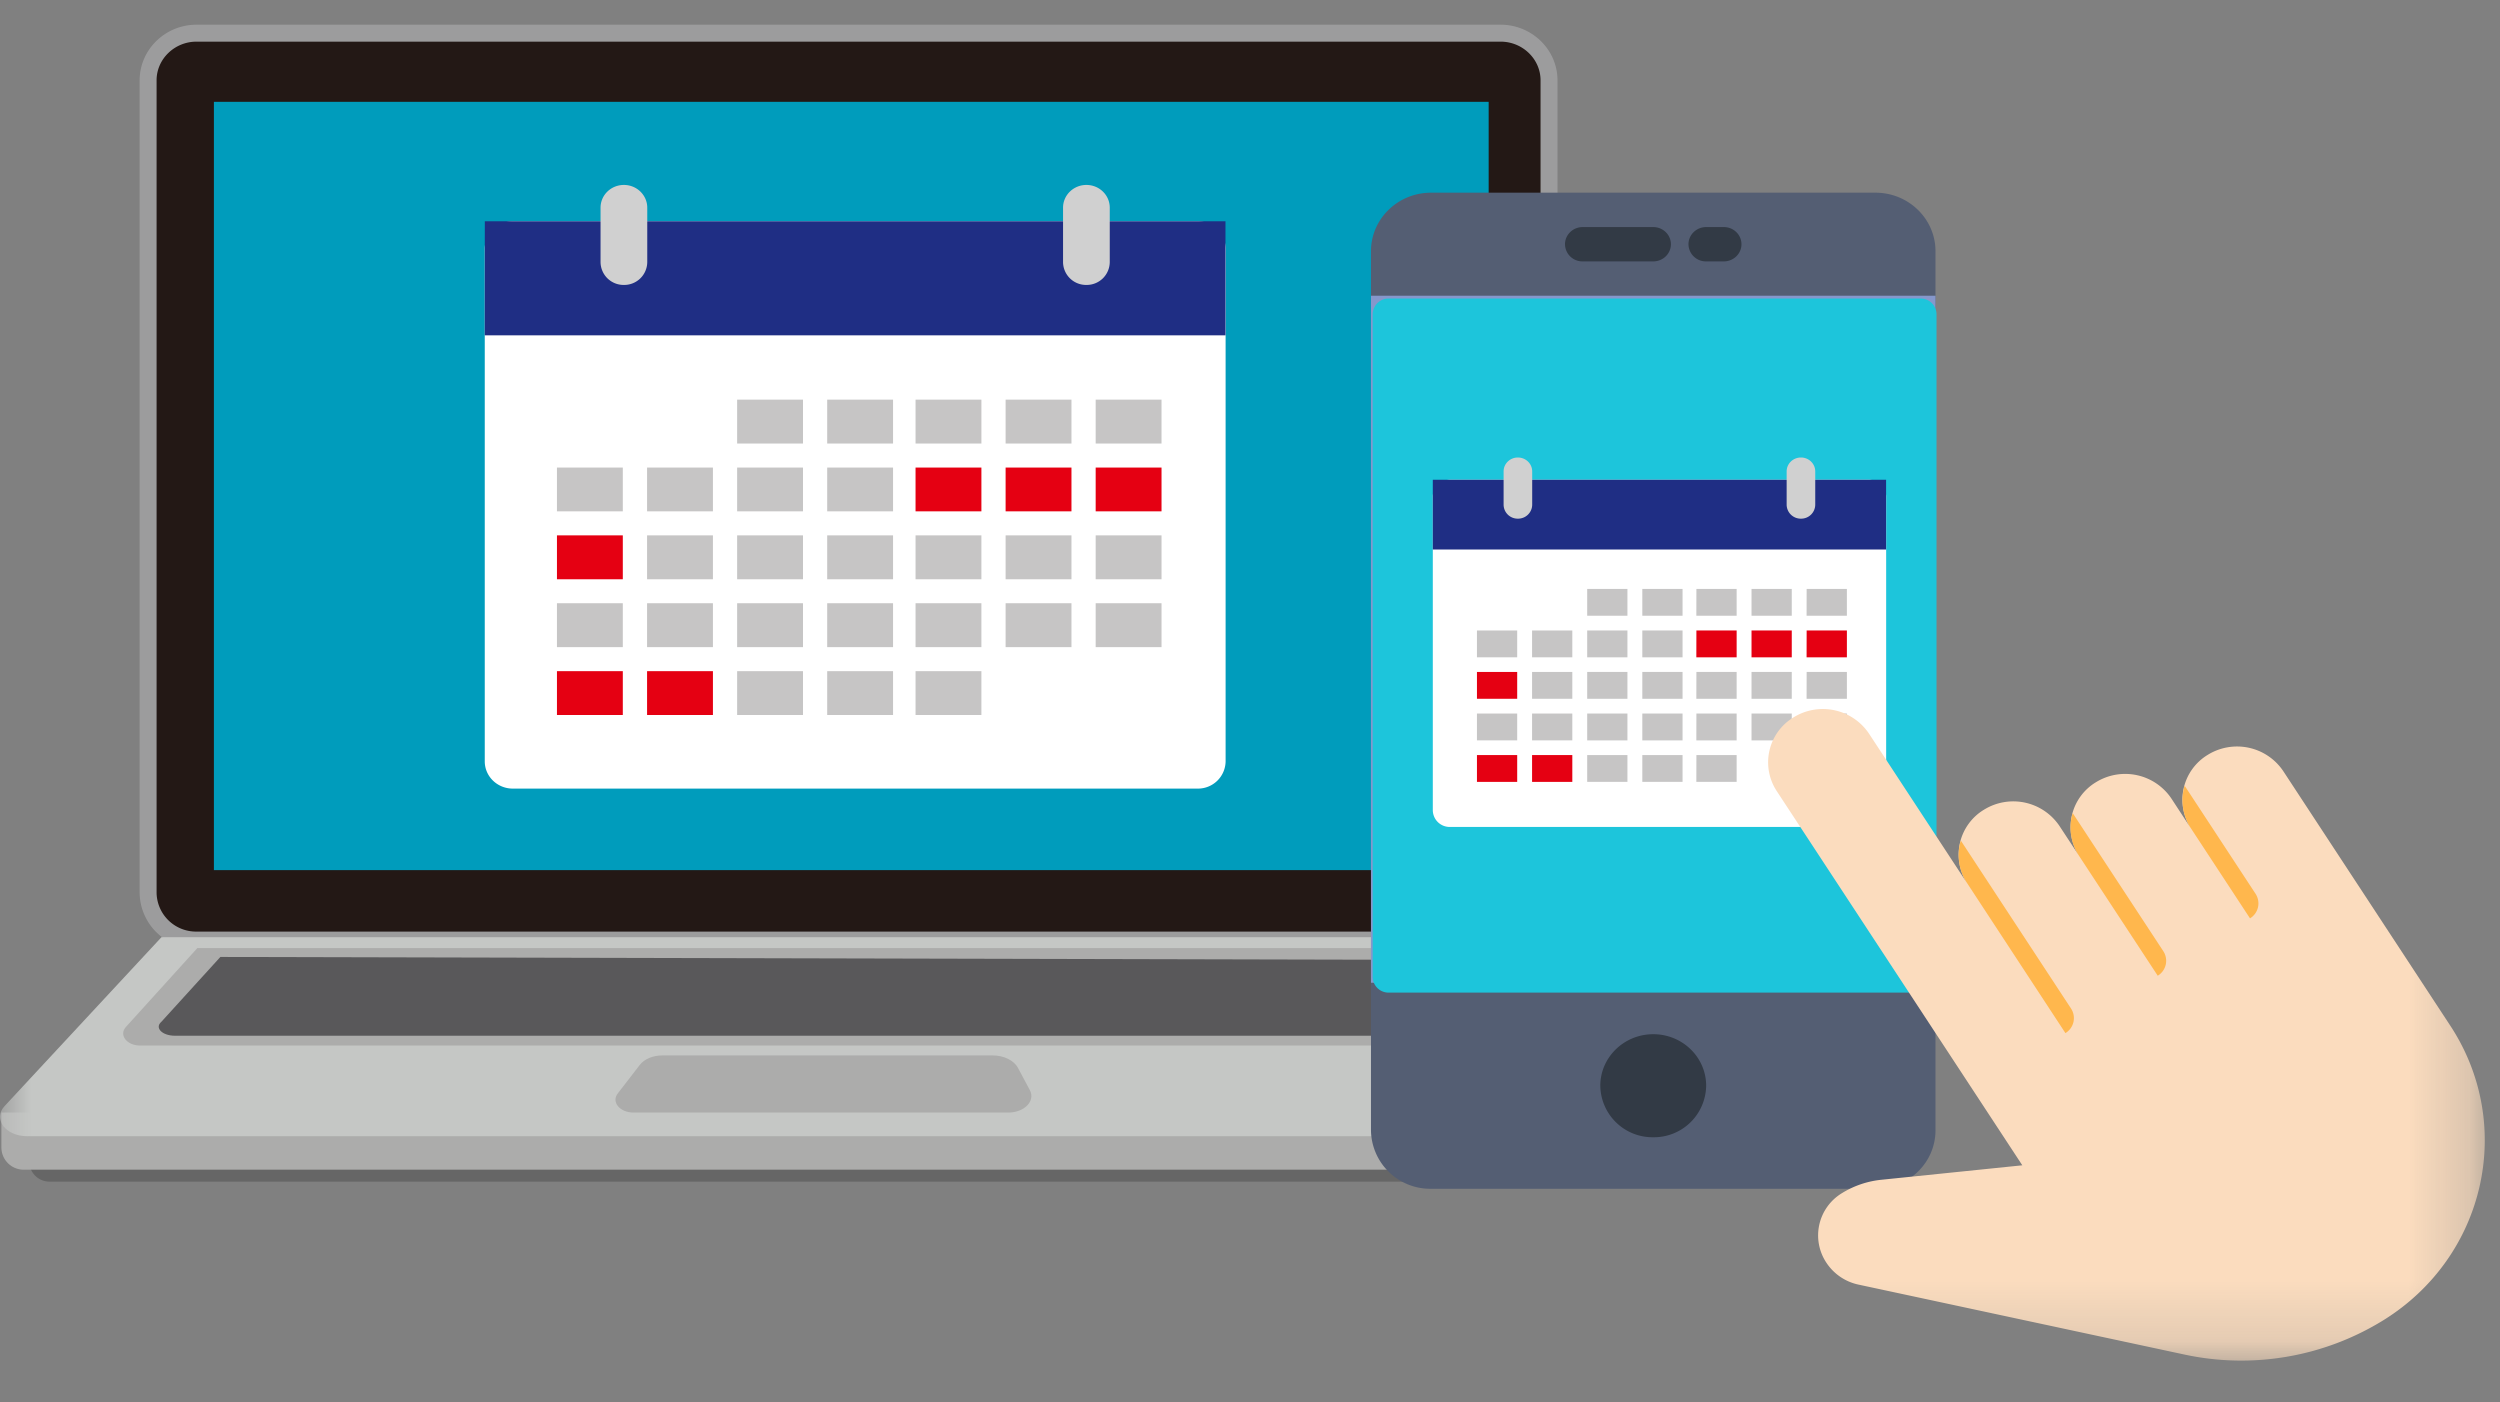 <svg xmlns="http://www.w3.org/2000/svg" xmlns:xlink="http://www.w3.org/1999/xlink" width="41" height="23"><rect width="100%" height="100%" fill="#808080" stroke="none"/><defs><path id="a" d="M0 21.813h40.75V0H0z"/></defs><g fill="none" fill-rule="evenodd" transform="translate(0 .5)"><path fill="#666" d="M26.28 18.879H.817a.332.332 0 0 1-.337-.328v-.482h26.276v.347a.47.47 0 0 1-.476.463"/><path fill="#ACACAB" d="M26.803 18.683H.393a.365.365 0 0 1-.37-.36v-.577h27.301v.429c0 .28-.233.508-.521.508"/><path fill="#231815" d="M24.61 14.917H3.223a.786.786 0 0 1-.794-.773V.817c0-.425.357-.773.794-.773H24.61c.437 0 .794.348.794.773v13.327a.786.786 0 0 1-.794.773"/><path stroke="#9C9C9D" stroke-width=".278" d="M24.61 14.917H3.223a.786.786 0 0 1-.794-.773V.817c0-.425.357-.773.794-.773H24.61c.437 0 .794.348.794.773v13.327a.786.786 0 0 1-.794.773z"/><mask id="b" fill="#fff"><use xlink:href="#a"/></mask><path fill="#009CBC" d="M3.508 13.77h20.906V1.17H3.508z" mask="url(#b)"/><path fill="#C5C7C5" d="M26.898 18.134H.446c-.355 0-.567-.283-.371-.494l2.573-2.77h22.444l2.182 2.81c.158.203-.049.454-.376.454" mask="url(#b)"/><path fill="#ACACAB" d="M24.878 16.647H2.298c-.22 0-.352-.174-.233-.305l1.172-1.294h21.358l.69 1.16c.123.21-.09.44-.407.44" mask="url(#b)"/><path fill="#59585A" d="M24.444 16.486H2.869c-.21 0-.337-.13-.223-.228l.968-1.064 20.634.05.584.915c.118.155-.086.327-.388.327" mask="url(#b)"/><path fill="#ACACAB" d="M16.534 17.746H10.39c-.225 0-.368-.173-.259-.313l.362-.469c.074-.096.215-.155.369-.155h5.417c.185 0 .35.081.416.205l.195.365c.094.177-.09.367-.355.367" mask="url(#b)"/><path fill="#545E73" d="M30.757 18.996h-7.288a.972.972 0 0 1-.985-.959V3.62c0-.53.441-.96.985-.96h7.288c.544 0 .985.43.985.96v14.417c0 .53-.441.96-.985.96" mask="url(#b)"/><path fill="#8697CB" d="M22.484 15.617h9.258V4.35h-9.258z" mask="url(#b)"/><path fill="#323A45" d="M27.113 16.461c.48 0 .868.379.868.845a.857.857 0 0 1-.868.845.857.857 0 0 1-.868-.845c0-.466.39-.845.868-.845m0-12.674h-1.157a.285.285 0 0 1-.29-.281c0-.156.13-.282.29-.282h1.157c.16 0 .29.126.29.282 0 .155-.13.281-.29.281m1.157 0h-.289a.285.285 0 0 1-.29-.281c0-.156.13-.282.29-.282h.29c.16 0 .289.126.289.282 0 .155-.13.281-.29.281" mask="url(#b)"/><path fill="#1DC5DB" d="M31.496 15.779h-8.721a.26.26 0 0 1-.263-.257V4.652a.26.26 0 0 1 .263-.256h8.72a.26.26 0 0 1 .264.257v10.87a.26.26 0 0 1-.263.256" mask="url(#b)"/><path fill="#FFF" d="M19.639 12.433H8.41c-.254 0-.46-.2-.46-.447v-8.41c0-.246.206-.447.46-.447h11.23c.253 0 .46.2.46.448v8.41a.453.453 0 0 1-.46.446" mask="url(#b)"/><path fill="#1F2E84" d="M7.95 4.999h12.148v-1.87H7.951z" mask="url(#b)"/><path fill="#D0D0D0" d="M10.232 4.173a.378.378 0 0 1-.383-.373v-.894c0-.206.171-.373.383-.373.211 0 .383.167.383.373V3.8a.378.378 0 0 1-.383.373m7.585 0a.378.378 0 0 1-.383-.373v-.894c0-.206.172-.373.383-.373.212 0 .383.167.383.373V3.8a.378.378 0 0 1-.383.373" mask="url(#b)"/><path fill="#C6C5C5" d="M9.134 7.886h1.08v-.718h-1.08zm1.478 0h1.08v-.718h-1.08z" mask="url(#b)"/><path fill="#E50012" d="M9.134 9h1.08v-.72h-1.08z" mask="url(#b)"/><path fill="#C6C5C5" d="M10.612 9h1.08v-.72h-1.08zm-1.478 1.113h1.08v-.72h-1.08zm1.478 0h1.08v-.72h-1.08z" mask="url(#b)"/><path fill="#E50012" d="M9.134 11.226h1.08v-.719h-1.08zm1.478 0h1.08v-.719h-1.08z" mask="url(#b)"/><path fill="#C6C5C5" d="M12.089 6.774h1.08v-.72h-1.08zm1.477 0h1.08v-.72h-1.08zm-1.477 1.112h1.08v-.718h-1.08zm1.477 0h1.08v-.718h-1.08zM12.089 9h1.08v-.72h-1.08zm1.477 0h1.08v-.72h-1.08zm-1.477 1.113h1.08v-.72h-1.08zm1.477 0h1.08v-.72h-1.08zm-1.477 1.113h1.08v-.719h-1.08zm1.477 0h1.08v-.719h-1.08zm1.449-4.452h1.08v-.72h-1.08zm1.477 0h1.08v-.72h-1.08z" mask="url(#b)"/><path fill="#E50012" d="M15.015 7.886h1.08v-.718h-1.08zm1.477 0h1.08v-.718h-1.08z" mask="url(#b)"/><path fill="#C6C5C5" d="M15.015 9h1.08v-.72h-1.08zm1.477 0h1.08v-.72h-1.08zm-1.477 1.113h1.08v-.72h-1.08zm1.477 0h1.08v-.72h-1.08zm-1.477 1.113h1.08v-.719h-1.08zm2.954-4.452h1.08v-.72h-1.08z" mask="url(#b)"/><path fill="#E50012" d="M17.969 7.886h1.08v-.718h-1.08z" mask="url(#b)"/><path fill="#C6C5C5" d="M17.969 9h1.08v-.72h-1.08zm0 1.113h1.08v-.72h-1.08z" mask="url(#b)"/><path fill="#FFF" d="M30.65 13.062h-6.87a.277.277 0 0 1-.282-.273V7.642c0-.152.126-.274.282-.274h6.871c.155 0 .282.122.282.274v5.147c0 .15-.127.273-.282.273" mask="url(#b)"/><path fill="#1F2E84" d="M23.498 8.512h7.434V7.368h-7.434z" mask="url(#b)"/><path fill="#D0D0D0" d="M24.893 8.006a.231.231 0 0 1-.234-.228v-.547c0-.126.105-.228.234-.228.13 0 .235.102.235.228v.547a.231.231 0 0 1-.235.228m4.643 0a.231.231 0 0 1-.235-.228v-.547c0-.126.105-.228.235-.228.129 0 .234.102.234.228v.547a.231.231 0 0 1-.234.228" mask="url(#b)"/><path fill="#C6C5C5" d="M24.222 10.28h.66v-.44h-.66zm.904 0h.66v-.44h-.66z" mask="url(#b)"/><path fill="#E50012" d="M24.222 10.96h.66v-.44h-.66z" mask="url(#b)"/><path fill="#C6C5C5" d="M25.126 10.96h.66v-.44h-.66zm-.904.682h.66v-.44h-.66zm.904 0h.66v-.44h-.66z" mask="url(#b)"/><path fill="#E50012" d="M24.222 12.323h.66v-.44h-.66zm.904 0h.66v-.44h-.66z" mask="url(#b)"/><path fill="#C6C5C5" d="M26.03 9.598h.66v-.44h-.66zm.904 0h.66v-.44h-.66zm-.904.682h.66v-.44h-.66zm.904 0h.66v-.44h-.66zm-.904.68h.66v-.44h-.66zm.904 0h.66v-.44h-.66zm-.904.682h.66v-.44h-.66zm.904 0h.66v-.44h-.66zm-.904.681h.66v-.44h-.66zm.904 0h.66v-.44h-.66zm.886-2.725h.661v-.44h-.66zm.905 0h.66v-.44h-.66z" mask="url(#b)"/><path fill="#E50012" d="M27.82 10.28h.661v-.44h-.66zm.905 0h.66v-.44h-.66z" mask="url(#b)"/><path fill="#C6C5C5" d="M27.82 10.96h.661v-.44h-.66zm.905 0h.66v-.44h-.66zm-.905.682h.661v-.44h-.66zm.905 0h.66v-.44h-.66zm-.905.681h.661v-.44h-.66zm1.808-2.725h.661v-.44h-.66z" mask="url(#b)"/><path fill="#E50012" d="M29.628 10.28h.661v-.44h-.66z" mask="url(#b)"/><path fill="#C6C5C5" d="M29.628 10.96h.661v-.44h-.66zm0 .682h.661v-.44h-.66z" mask="url(#b)"/><path fill="#FBDCBE" d="M36.206 11.88a.86.86 0 0 0-.273 1.208l-.322-.492a.913.913 0 0 0-1.24-.266.86.86 0 0 0-.273 1.207l-.322-.49a.913.913 0 0 0-1.24-.267.86.86 0 0 0-.274 1.207l-1.61-2.455a.912.912 0 0 0-1.24-.266.86.86 0 0 0-.274 1.207l4.028 6.138-2.31.237a1.52 1.52 0 0 0-.65.221.809.809 0 0 0-.257 1.134l.002.003a.84.84 0 0 0 .53.362l5.345 1.147a4.432 4.432 0 0 0 3.266-.566c1.671-1.04 2.161-3.201 1.093-4.828l-2.739-4.174a.913.913 0 0 0-1.24-.267" mask="url(#b)"/><path fill="#FFB74D" d="M32.157 13.285l1.808 2.755a.287.287 0 0 1-.092.403l-1.61-2.456a.835.835 0 0 1-.106-.702m1.835-.45l1.486 2.264a.287.287 0 0 1-.091.403l-1.29-1.965a.834.834 0 0 1-.105-.702m1.836-.449l1.163 1.772a.287.287 0 0 1-.091.403l-.967-1.474a.835.835 0 0 1-.105-.701" mask="url(#b)"/></g></svg>